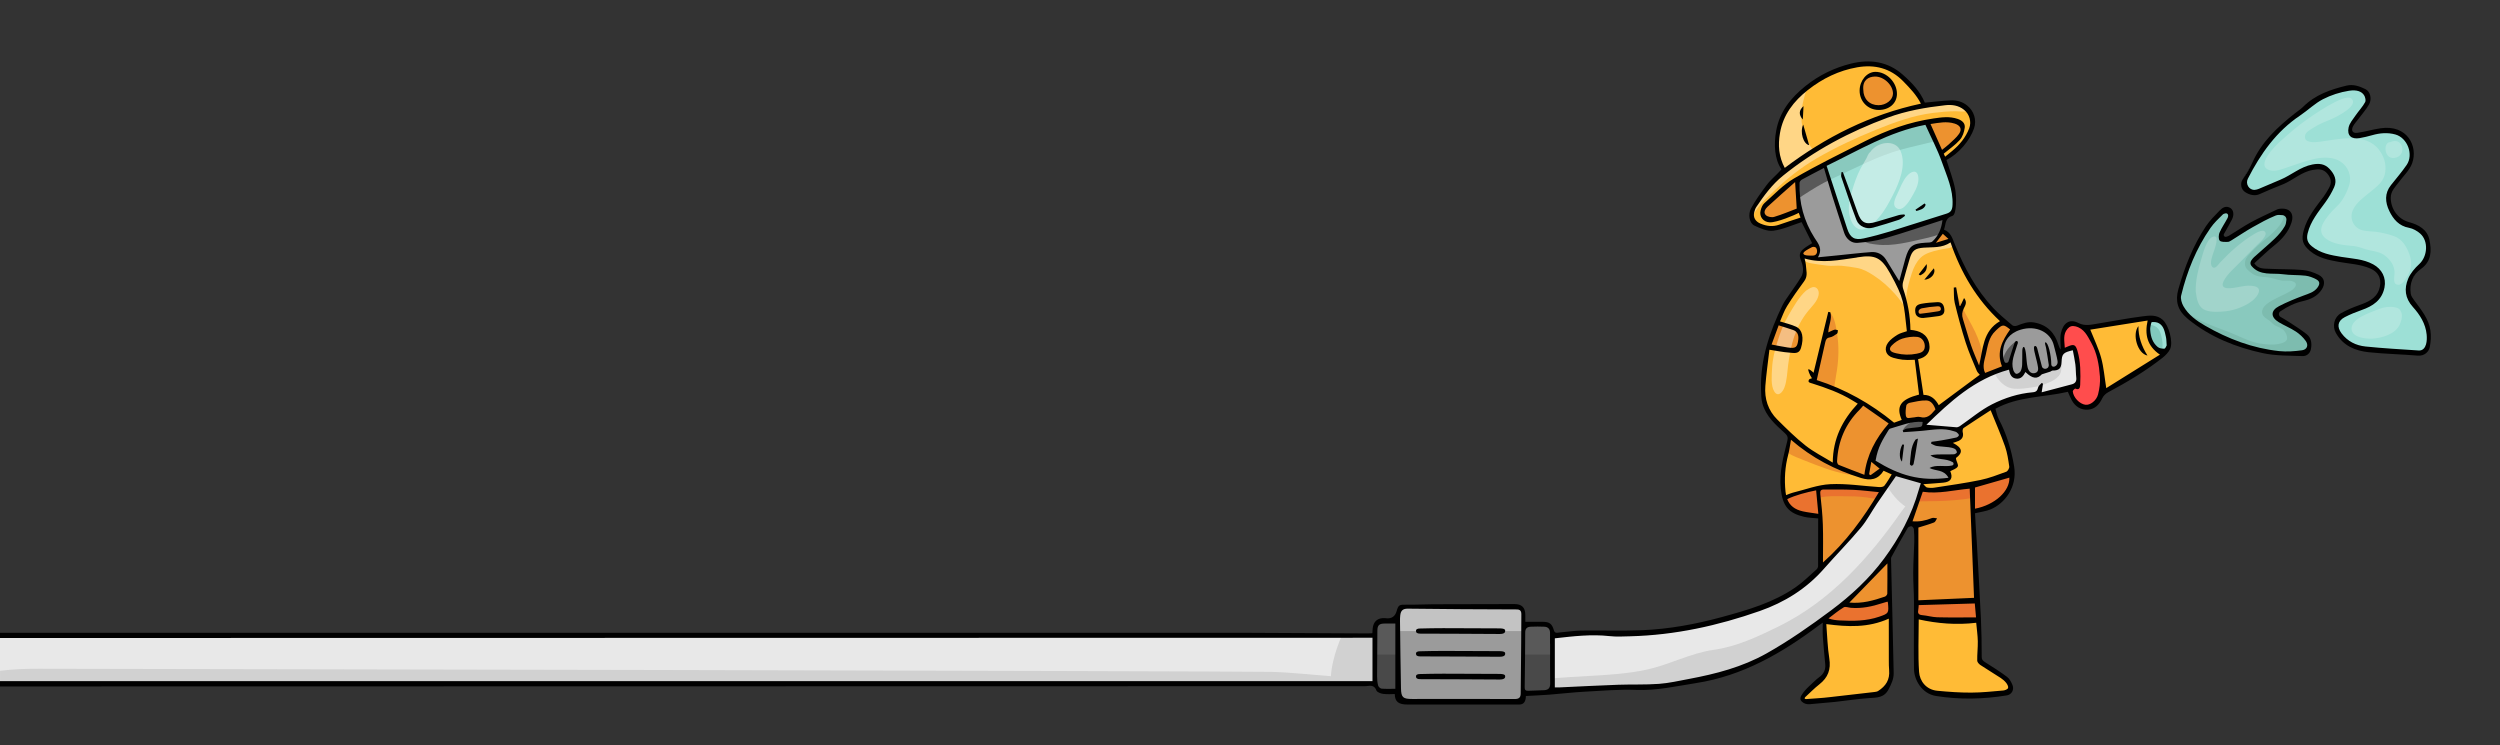 <?xml version="1.0" encoding="UTF-8"?><svg id="OBJECTS" xmlns="http://www.w3.org/2000/svg" viewBox="0 0 772.591 230.327"><rect x="0" y="0" width="772.591" height="230.327" fill="#333333" stroke="none"/><path d="M621.401,212.758c.239,2.271-8.053,2.742-13.835,2.57-5.782-.179-11.078-.523-13.529-3.997-2.45-3.474-1.905-9.54-1.905-15.321v-34.094h-8.509s.149,11.743.344,22.889c.127,8.262.284,16.203.411,18.803.105,2.144.247,3.862.149,5.311-.067.934-.224,1.756-.568,2.503-.62,1.382-1.853,2.503-4.168,3.608,0,0-17.376,1.763-20.147,1.785-2.779.022-3.048-1.248-1.733-2.771,1.315-1.524,6.499-6.469,6.499-6.469,0,0-.403-13.499-.769-17.301-.06-.59-.142-1.95-.254-3.817-.448-8.008-1.255-25.429-1.584-32.548-.082-1.95-.135-3.13-.135-3.13,0,0,9.846-1.135,15.949.232,6.103,1.367,20.073.956,25.19,0,5.117-.956,6.805-1.038,6.805-1.038,0,0,.067,1.464.164,3.892.291,6.686.896,20.708,1.367,31.637.336,7.508.598,13.551.657,14.746.179,3.571.06,4.527,3.877,6.85,3.81,2.331,5.483,3.399,5.722,5.662Z" style="fill:#ed922f;"/><path d="M609.778,153.863c-7.485,1.277-14.911,1.046-22.485,1.068-3.548.007-6.873-.65-10.346-1.188-2.517-.396-5.162-.374-7.702-.396-2.204-.015-4.303-.105-6.484.329-.321.06-.642.142-.956.232-.082-1.95-.135-3.13-.135-3.13,0,0,9.846-1.135,15.949.232,6.103,1.367,20.073.956,25.19,0,5.117-.956,6.805-1.038,6.805-1.038,0,0,.067,1.464.164,3.892Z" style="fill:#ea722f;"/><path d="M621.401,212.758c.239,2.271-8.053,2.742-13.835,2.57-5.782-.179-11.078-.523-13.529-3.997-2.45-3.474-1.905-9.54-1.905-15.321v-10.72c1.255,1.696,5.125.269,9.017.635,3.69.344,7.388-.022,9.995-.426.097,2.241.194,4.348.276,6.23.194,4.445.336,7.679.381,8.516.179,3.571.06,4.527,3.877,6.85,3.81,2.331,5.483,3.399,5.722,5.662Z" style="fill:#ffbb36;"/><path d="M611.421,191.729c-.329.075-.68.112-1.061.135-1.778.09-3.481.583-5.274.508-2.674-.105-5.252-.396-7.844-1.009-1.285-.299-2.488-.374-3.743-.852-.471-.179-.926-.403-1.367-.65v-4.572c1.255,1.696,5.125.269,9.017.635,3.69.344,7.388-.022,9.995-.426.097,2.241.194,4.348.276,6.23Z" style="fill:#ea722f;"/><path d="M579.792,215.029s-17.376,1.763-20.147,1.785c-2.779.022-3.048-1.248-1.733-2.771,1.315-1.524,6.499-6.469,6.499-6.469,0,0-.299-10.092-.62-15.284-.045-.814-.097-1.501-.149-2.017-.06-.59-.142-1.95-.254-3.817,2.704.538,7.366,1.24,11.683.732,3.548-.418,6.723-1.487,8.897-2.383.03,1.897.06,3.78.09,5.588.105,6.043.224,11.213.321,13.215.299,6.111.896,8.8-4.587,11.422Z" style="fill:#ffbb36;"/><path d="M584.058,190.392c-1.345.456-2.869.702-4.228.949-2.936.538-5.931,1.061-8.927,1.21-2.256.12-4.788.217-7.112-.261-.045-.814-.097-1.501-.149-2.017-.06-.59-.142-1.95-.254-3.817,2.704.538,7.366,1.24,11.683.732,3.548-.418,6.723-1.487,8.897-2.383.03,1.897.06,3.78.09,5.588Z" style="fill:#ea722f;"/><path d="M618.07,131.803c1.651,3.616,3.563,12.184,3.645,14.761.082,2.577-3.772,8.979-6.522,10.055-2.749,1.083-5.7,1.457-5.7,1.457l.12-8.105s-10.346,2.122-20.282,1.576c-9.935-.538-20.341-1.412-26.273-.769-5.939.642-11.459,3.227-11.459,3.227,0,0-1.8-4.221-.515-8.359.545-1.748,1.046-3.825,1.404-5.7.508-2.577.747-4.773.508-5.229-.045-.082-.149-.209-.306-.381-1.285-1.375-5.954-5.356-6.805-8.807-.956-3.87-1.053-6.238-.381-12.43.202-1.853.583-3.967,1.15-6.193.598-2.323,1.389-4.781,2.376-7.201,1.233-3.025,2.764-5.991,4.587-8.598,4.699-6.693,4.497-6.268,4.079-8.187-.291-1.322-1.053-2.734-1.143-3.899-.037-.515.06-.986.396-1.375,1.083-1.248,4.28-2.615,4.28-2.615,0,0,.71,2.727.097,4.295-.067.187-.157.351-.261.493,0,0,7.821.082,11.437-.59,3.608-.68,7.806-.717,9.099.59,1.285,1.307,5.655,8.792,5.655,8.792,0,0,2.517-11.011,3.855-11.803,1.143-.68,4.415-.598,5.827-.949.239-.06.426-.127.538-.217.792-.613,2.458-4.198,2.458-4.198,0,0,2.652.448,3.093,2.428.007.03.015.06.022.097.56,2.204,5.072,12.483,7.321,15.224,1.703,2.077,5.55,6.985,8.792,10.1,1.106,1.061,2.151,1.92,3.011,2.376,0,0-3.533,4.43-3.489,6.701.037,2.278.747,5.603.747,5.603,0,0-5.214,1.995-6.312,2.517-.045.022-.082.045-.112.06,0,0,3.414,11.639,5.065,15.254Z" style="fill:#ffbb36;"/><path d="M577.192,147.162c-.844.456-2.435-.224-3.332-.314-1.442-.149-2.816-.134-4.243-.501-1.8-.456-3.653-.911-5.393-1.554-2.144-.777-4.303-1.554-6.409-2.428-1.845-.762-3.638-1.345-5.326-2.42.508-2.577.747-4.773.508-5.229-.045-.082-.149-.209-.306-.381.381.299.755.613,1.165.867,1.277.799,2.577,1.539,3.698,2.562,1.509,1.397,3.25,2.473,5.065,3.429.956.515,1.83,1.15,2.809,1.643,1.576.792,3.242,1.374,4.871,2.047,1.36.56,2.786,1.262,4.228,1.576.829.179,1.912.291,2.667.702Z" style="fill:#ed922f;"/><path d="M596.79,94.238c-.74-.071-1.554.047-2.279.194-.945.192-1.9.284-2.293,1.3-.16.412-.063,1.183.309,1.475.553.434,1.482.301,2.12.251,1.024-.08,2.117-.083,3.118-.32.641-.152,1.491-.216,2.043-.607.237-.168.42-.283.536-.553.145-.338.303-.687.167-1.061-.159-.433-.704-.648-1.119-.746-.666-.157-1.384-.086-2.058-.031l-.543.097Z" style="fill:#ed922f;"/><path d="M604.472,88.734c.678,5.817,4.725,10.474,6.797,15.836.479,1.24.903,2.388,1.092,3.716.209,1.468.008,2.816-.183,4.276-.059.45.014,1.338-.529,1.343-.764.007-1.348-1.598-1.575-2.136-1.14-2.699-1.956-5.521-2.98-8.262-.619-1.658-.855-3.44-1.474-5.111-.497-1.341-.71-2.68-.998-4.071-.202-.978-.523-1.906-.622-2.911-.036-.363-.033-.741-.04-1.107-.004-.181-.063-.414-.038-.586.044-.3.305-.517.551-.987Z" style="fill:#ed922f;"/><path d="M556.756,78.587c-.357.208.318,1.267.533,1.555.606.812,1.479,1.053,2.444,1.231,1.647.304,3.343.527,5.005.728,1.461.177,2.94-.096,4.409.033,1.577.138,3.108.38,4.665.653,2.028.356,3.531,1.264,5.246,2.359,2.436,1.555,4.593,3.529,6.523,5.655,1.238,1.363,2.285,2.977,3.422,4.368.121-1.647-.01-3.197.272-4.854.35-2.055.896-3.907,1.542-5.879.583-1.778,1.34-3.372,2.67-4.742,1.395-1.437,3.806-2.048,5.703-2.462.838-.183,1.613-.357,2.452-.454.605-.07,1.303-.192,1.747-.656.375-.392.569-1.456-.108-1.737-.432-.179-1.452.38-1.883.494-.95.249-1.785.434-2.765.373-1.43-.089-2.892-.051-4.324.097-1.337.138-2.421.505-3.31,1.516-1.097,1.248-1.843,2.199-2.242,3.839-.313,1.289-.672,2.559-.936,3.86-.1.493-.079,2.72-.715,2.83-.573.099-1.192-1.538-1.47-1.921-.847-1.17-1.722-2.329-2.573-3.522-1.213-1.702-2.024-3.151-4.222-3.585s-4.368.078-6.549.172c-2.397.103-4.706.769-7.08,1.007-1.631.163-3.628.063-5.252-.192-1.079-.169-2.11-.493-3.175-.672.007-.075.018-.149-.031-.092Z" style="fill:#fff; opacity:.4;"/><path d="M603.047,73.968c-.605.493-1.292.904-1.905,1.128-.874.321-2.846,1.001-4.206.762.239-.06.426-.127.538-.217.792-.613,2.458-4.198,2.458-4.198,0,0,2.652.448,3.093,2.428.007.03.015.06.022.097Z" style="fill:#ed922f;"/><path d="M561.326,79.325c-.202.082-.411.142-.628.187-1.158.224-2.928.187-4.146-.493-.037-.515.06-.986.396-1.375,1.083-1.248,4.28-2.615,4.28-2.615,0,0,.71,2.727.097,4.295Z" style="fill:#ed922f;"/><path d="M565.32,96.43c1.673,1.256,2.107,4.828,2.413,6.729.597,3.714.498,7.604-.062,11.32-.215,1.429-.446,2.85-.697,4.264-.066.372-.029,1.048-.37,1.224-.412.212-1.734-.317-2.192-.407-1.004-.199-3.02-.497-3.701-1.393-.396-.52-.091-1.393.006-2.023.226-1.456.556-2.88.85-4.314.615-3.003,1.803-5.926,2.579-8.895.28-1.071.41-2.141.514-3.24.042-.443.038-.898.081-1.343.075-.79.45-1.223.58-1.922Z" style="fill:#ed922f;"/><path d="M575.469,124.405s5.319,2.329,9.141,6.723c0,0-5.46,5.946-5.786,10.678l3.192,2.972s-1.03,3.235-5.273,2.652-9.579-3.691-9.579-3.691c0,0,.064-5.367,2.115-10.502,2.051-5.135,6.191-8.832,6.191-8.832Z" style="fill:#ed922f;"/><path d="M618.682,108.369c.037,2.278.747,5.603.747,5.603,0,0-5.214,1.995-6.312,2.517-1.726-2.928-.59-7.791.956-11.661,1.031-2.555,3.414-4.46,5.087-5.535,1.106,1.061,2.151,1.92,3.011,2.376,0,0-3.533,4.43-3.489,6.701Z" style="fill:#ed922f;"/><path d="M583.429,107.93c.283,1.565,3.794,2.482,7.351,2.292s4.884-1.481,4.543-3.984-2.599-3.272-5.539-2.703-6.829,1.77-6.355,4.394Z" style="fill:#ed922f;"/><path d="M588.904,130.074s4.22-1.022,6.56-.165c0,0,3.526-2.472,3.395-3.625s-2.01-3.757-5.504-3.263c-3.493.494-7.582,2.307-4.45,7.053Z" style="fill:#ed922f;"/><path d="M554.939,108.264c-1.419.59-6.096-.695-8.285-1.36.598-2.323,1.389-4.781,2.376-7.201,2.181.508,5.999,1.516,6.738,2.473,1.053,1.352,1.053,5.311-.829,6.088Z" style="fill:#ed922f;"/><path d="M558.174,89.794c-2.218,1.914-4.039,5.213-5.516,7.739-1.448,2.476-2.488,5.199-3.325,7.928-.891,2.905-1.569,5.441-1.706,8.49-.091,2.033-.442,5.198.676,7.018,1.189,1.934,2.613.198,3.157-1.243.785-2.08.845-4.683,1.132-6.895.806-6.223,2.161-11.747,6.179-16.715,1.211-1.497,2.87-2.987,3.242-4.959.301-1.599-.785-3.123-2.592-2.13l-1.246.767Z" style="fill:#fff; opacity:.4;"/><path d="M626.626,100.612c-3.379.386-6.336,1.952-7.275,4.712s-1.033,7.431,0,7.607,1.848.176,1.848.176c0,0,.364,3.316,2.001,3.356s2.347-2.323,2.347-2.323c0,0,1.69,1.924,3.098,1.69s6.457-1.736,7.241-2.487.107-4.33-.765-7.415-2.206-5.84-8.776-5.314" style="fill:#9b9b9b;"/><path d="M623.227,105.57c-.756.064-1.707,1.152-2.204,1.659-.775.791-1.428,1.961-1.798,2.994-.318.887-.267,2.789,1.062,2.716,1.094-.06,1.325-2.033,1.567-2.851.251-.852.579-1.658.906-2.482.193-.488.495-1.208.467-2.035Z" style="fill:#595959;"/><path d="M583.284,132.257c.739-.913,8.538-2.972,10.748-2.687,1.19.154.614,2.687.614,2.687,0,0,4.568-.345,7.178,0s4.297,1.13,4.222,2.342-4.952,2.303-4.952,2.303c0,0,4.064.958,4.275,2.266s-3.968,2.148-3.968,2.148c0,0,3.355.949,2.994,2.303s-3.608,1.159-3.608,1.159c0,0,2.418,1.698,1.804,3.206s-5.799,1.316-9.541.51-11.841-3.839-14.182-6.257c0,0-.806-3.532,4.414-9.98Z" style="fill:#9b9b9b;"/><path d="M587.966,133.136c.756-1.855,3.175-3.156,5.005-3.627.357-.092.905-.359,1.26-.091.319.241.236.808.22,1.178-.017.375.008,1.054-.226,1.359-.382.498-1.699.582-2.252.692-1.225.242-2.433.531-3.65.658.049.01.031-.087-.356-.168Z" style="fill:#595959;"/><path d="M609.717,149.699v8.129s3.639.236,7.987-2.883,4.01-8.383,4.01-8.383l-11.997,3.138Z" style="fill:#ea722f;"/><path d="M551.8,153.651s6.44-2.181,10.131-2.642l.59,8.686s-10.157-.04-10.721-6.044Z" style="fill:#ea722f;"/><path d="M603.533,65.213s0,.007-.007.007c-.037.202-.067.351-.082.441-.015.067-.022.097-.022.097l-.635.284-.635.291h-.007l-.045.022-.717.321c-.007.007-.022.015-.037.015l-.456.209s.09,2.891-1.345,5.483c-.605,1.083-1.472,2.122-2.727,2.869,0,0-4.564.366-5.707,1.554-1.143,1.195-3.944,11.265-3.944,11.265,0,0-4.049-7.5-7.425-9.061-1.606-.747-9.442.605-11.878.702-2.443.105-4.773.575-6.798.105,0,0,1.711-2.226.672-3.683-1.038-1.449-3.645-5.393-4.908-9.599-.463-1.531-.732-3.451-.896-5.289-.276-3.205-.217-6.126-.217-6.126,0,0,3.66-2.024,8.083-4.393,4.923-2.652,10.795-5.722,13.558-6.873,5.244-2.181,17.996-5.849,17.996-5.849,0,0,1.195,2.443,2.667,5.64.799,1.741,1.673,3.713,2.48,5.64,1.106,2.63,2.077,5.169,2.525,6.94.336,1.307.53,2.532.635,3.645.239,2.525.015,4.452-.127,5.341Z" style="fill:#9b9b9b;"/><path d="M598.02,43.647c-3.406.867-6.843,1.591-10.227,2.51-7.679,2.077-14.701,5.946-21.918,9.218-3.063,1.389-5.954,3.257-8.785,5.065-.396.254-.784.523-1.158.807-.276-3.205-.217-6.126-.217-6.126,0,0,3.66-2.024,8.083-4.393,4.923-2.652,10.795-5.722,13.558-6.873,5.244-2.181,17.996-5.849,17.996-5.849,0,0,1.195,2.443,2.667,5.64Z" style="fill:#595959;"/><path d="M603.443,65.662c-.015.067-.022.097-.022.097l-.635.284-.635.291h-.007l-.045.022-.717.321c-.007.007-.022.015-.037.015l-.456.209s.09,2.891-1.345,5.483c-1.397.486-2.831.889-4.34,1.225-4.953,1.098-10.182,2.592-15.307,1.965-.941-.12-3.608-.344-4.071-1.33-.247-.523.134-.545.717-.687,1.076-.246,2.174-.508,3.235-.859,2.458-.807,4.945-1.404,7.425-2.099,3.496-.986,6.947-2.069,10.384-3.227,1.412-.478,2.854-.807,4.266-1.248.523-.164,1.053-.314,1.591-.463Z" style="fill:#595959;"/><path d="M603.533,65.213s0,.007-.007.007c-.224.396-.5.657-.74.822-.321.224-.583.284-.635.291h-.007l-.045.022c-.082.045-.291.149-.717.321-.007.007-.022.015-.037.015-.276.12-.65.261-1.135.426-1.569.545-19.707,6.335-24.405,7.283-4.699.956-5.423-2.988-6.828-7.283-.732-2.249-2.308-7.239-3.645-11.482-.583-1.89-1.128-3.631-1.531-4.908,4.923-2.652,10.795-5.722,13.558-6.873,5.244-2.181,17.996-5.849,17.996-5.849,0,0,.381.769.971,2.017.134.276.276.575.426.896.374.799.807,1.726,1.27,2.727.799,1.741,1.673,3.713,2.48,5.64,1.21,3.563,2.525,7.635,3.16,10.585.157.74.276,1.404.336,1.972.179,1.658-.082,2.712-.463,3.369Z" style="fill:#9de0d6;"/><path d="M598.02,43.647c-3.406.867-6.843,1.591-10.227,2.51-7.679,2.077-14.701,5.946-21.918,9.218-.179.082-.366.164-.545.261-.583-1.89-1.128-3.631-1.531-4.908,4.923-2.652,10.795-5.722,13.558-6.873,5.244-2.181,17.996-5.849,17.996-5.849,0,0,.381.769.971,2.017.134.276.276.575.426.896.374.799.807,1.726,1.27,2.727Z" style="fill:#89c9be;"/><path d="M589.318,54.388c-1.276,1.43-2.086,3.638-2.895,5.369-.586,1.256-2.013,3.849-.065,4.717,2.072.923,4.206-3.238,4.975-4.57.904-1.568,1.803-3.588,1.455-5.435-.444-2.354-2.412-1.326-3.469-.08Z" style="fill:#fff; opacity:.4;"/><path d="M577.96,47.006c-.603.408-.855,1.31-1.174,1.93-.558,1.084-1.247,2.088-1.811,3.168-1.144,2.191-1.97,4.656-2.663,7.003-.698,2.364-1.24,4.574-.805,7.052.332,1.89,1.245,4.323,3.371,4.73,2.087.4,4.523-2.267,5.765-3.694,1.812-2.082,3.108-4.522,4.354-6.963,1.969-3.857,4.164-9.211,2.369-13.51-1.604-3.842-7.226-2.953-9.407.283Z" style="fill:#fff; opacity:.4;"/><path d="M607.88,43.154c-2.181,3.496-7.283,6.066-7.283,6.066l-5.244-11.213c-.635.067-13.671,3.802-21.499,7.635-7.821,3.832-18.018,10.003-18.018,10.003-1.053,4.691,1.248,11.915,1.248,11.915-8.785,5.304-14.664,2.809-15.269.986-2.144-6.439,9.554-15.807,9.554-15.807-.09-.105-.179-.239-.276-.396-1.121-1.897-2.532-7.157-2.024-10.436,1.158-7.455,6.081-12.333,9.659-15.112.986-.762,1.868-1.367,2.54-1.823,3.138-2.107,14.477-8.464,22.426-3.989,7.956,4.467,11.123,11.527,11.123,11.527,6.133-1.158,12.221-.523,13.798,1.92,1.576,2.443,1.442,5.222-.732,8.725Z" style="fill:#ffbb36;"/><path d="M541.609,67.159c-.011-.767,1.191-2.301,1.725-3.046,1.308-1.823,3.073-3.304,4.685-4.868,4.02-3.901,8.548-7.492,13.4-10.309,5.875-3.411,12.049-6.294,18.329-8.841,5.614-2.277,11.537-4.436,17.546-5.194,2.373-.299,4.637-.521,7.04-.521,1.084,0,2.807.284,3.793-.103-.804-1.726-3.6-2.007-5.276-2.162-2.964-.274-6.233.17-9.162.71-3.568.658-7.036,1.966-10.454,3.139-3.959,1.359-7.969,2.763-11.736,4.57-2.723,1.306-5.392,2.428-7.969,3.975-2.087,1.253-4.138,2.529-6.149,3.888-3.422,2.312-7.555,4.742-10.305,7.865-2.582,2.932-4.744,6.931-5.469,10.896Z" style="fill:#fff; opacity:.4;"/><path d="M560.242,46.433c.344,1.15-2.368,2.032-3.055,2.473-1.494.956-3.175,1.539-4.654,2.51-.471.306-.941.642-1.442.926-1.121-1.897-2.532-7.157-2.024-10.436,1.158-7.455,6.081-12.333,9.659-15.112-.374.769-.687,1.569-.941,2.443-.896,3.152-1.502,6.499-.807,9.756.329,1.539.792,3.093,1.509,4.505.306.598.657,1.158,1.008,1.726.217.344.635.822.747,1.21Z" style="fill:#fff; opacity:.4;"/><path d="M577.83,23.356c-3.797,1.475-2.649,5.928-2.219,6.56s2.289,4.398,7.27,2.883,2.491-6.215,1.333-7.373-2.14-3.718-6.384-2.07Z" style="fill:#ed922f;"/><path d="M595.355,38.007l4.366,9.2s7.233-3.109,6.726-7.741-11.092-1.46-11.092-1.46Z" style="fill:#ed922f;"/><path d="M555.252,55.362s-11.221,7.822-10.361,10.865c.494,1.747,3.786,2.393,11.22-1.254,0,0-1.211-7.066-.859-9.611Z" style="fill:#ed922f;"/><path d="M641.16,119.524c-2.278,1.569-14.335,2.428-20.984,4.228-6.641,1.8-14.97,8.957-14.97,8.957l-10.301-.934s-.187-1.009,1.053-2.234c1.248-1.218,10.488-9.741,15.523-12.408,1.755-.926,3.429-1.696,4.871-2.308,2.704-1.143,4.587-1.726,4.587-1.726,0,0,1.031,3.138,2.45,3.25,1.419.112,2.316-2.719,2.316-2.719,0,0,2.316,2.383,3.324,2.159,1.008-.224,2.727-1.15,5.64-1.711,2.906-.56,2.047-5.08,2.047-5.08,0,0,.082-.052.217-.142.59-.374,2.271-1.382,3.332-1.502,1.307-.149,1.793,2.764,1.942,4.295.149,1.531,1.233,6.305-1.046,7.874Z" style="fill:#e8e8e8;"/><path d="M637.096,112.457c-.03,1.315.037,2.607-.844,3.698-.762.941-1.942,1.584-3.04,2.047-1.457.62-3.07,1.173-4.639,1.419-1.957.306-4.086.657-6.073.508-2.286-.179-3.84-1.442-5.192-3.227-.493-.65-.799-1.352-.956-2.077,2.704-1.143,4.587-1.726,4.587-1.726,0,0,1.031,3.138,2.45,3.25,1.419.112,2.316-2.719,2.316-2.719,0,0,2.316,2.383,3.324,2.159,1.008-.224,2.727-1.15,5.64-1.711,2.906-.56,2.047-5.08,2.047-5.08,0,0,.082-.052.217-.142.187,1.218.194,2.368.164,3.601Z" style="fill:#9b9b9b; opacity:.3;"/><path d="M637.549,108.486l3.556-1.138s1.279,4.967,1.279,7.411-.37,4.766-.37,4.766l-2.33.617s.344,6.146,4.853,5.608,5.619-5.426,5.047-10.835c-.572-5.409-2.928-11.003-5.216-13.258s-4.374-1.617-5.35-1.111-2.502,4.067-1.47,7.94Z" style="fill:#ff4d4d;"/><path d="M668.755,109.25c-.515.755-1.188,1.419-2.017,1.95-2.779,1.763-17.017,9.764-17.017,9.764,0,0,.194-3.586-1.068-9.457-1.255-5.879-3.728-10.07-3.728-10.07,0,0,15.008-2.891,19.296-2.936h.224c4.094.007,4.803,1.464,5.416,4.519.441,2.181.097,4.452-1.106,6.23Z" style="fill:#ffbb36;"/><path d="M668.755,109.25c-.052-.007-.105-.022-.157-.037-.217-.06-.433-.134-.635-.224-1.793-.769-2.958-2.622-3.601-4.452-.515-1.464-.463-2.771-.276-4.243.015-.149.037-.299.06-.448.06-.426.157-.881.299-1.345,4.094.007,4.803,1.464,5.416,4.519.441,2.181.097,4.452-1.106,6.23Z" style="fill:#9de0d6;"/><path d="M702.79,96.859c-.052,1.135,5.169,3.862,8.382,5.939,3.205,2.077,3.563,5.58.829,6.193-8.165,1.815-24.002-3.698-26.788-5.416-2.45-1.502-8.875-4.803-11.019-8.479-.299-.515-.515-1.046-.627-1.569,0,0-.792-1.307,1.726-9.084,2.51-7.784,7.896-15.867,10.451-18.362,2.555-2.495,4.071-1.27,3.802.359-.269,1.629-5.05,5.879-3.392,7.425,1.651,1.546,9.749-4.161,11.885-5.289,1.539-.814,5.027-3.474,7.366-3.675.911-.082,1.643.209,2.024,1.121,1.367,3.272-1.965,6.835-4.041,8.673-2.077,1.845-7.963,4.579-7.291,7.037.672,2.458,11.392,2.532,15.366,2.532s6.208,1.554,6.297,3.526c.097,1.972-4.273,4.079-6.648,4.43-2.376.359-8.27,3.496-8.322,4.639Z" style="fill:#89c9be;"/><path d="M702.79,96.859c-.052,1.135,5.169,3.862,8.382,5.939,3.205,2.077,3.563,5.58.829,6.193-8.165,1.815-24.002-3.698-26.788-5.416-2.45-1.502-8.875-4.803-11.019-8.479.329.336.672.665,1.053.979,2.077,1.718,4.348,2.854,6.813,3.907,2.898,1.248,5.916,2.226,8.815,3.489,2.42,1.053,4.886,2.278,7.523,2.689,1.942.299,3.952.523,5.894.112.852-.187,2.234-.508,2.48-1.472.209-.829-.411-2.032-.926-2.63-.717-.844-1.726-1.053-2.667-1.546-.628-.336-1.053-.837-1.569-1.3-.493-.441-1.098-.732-1.614-1.158-1.666-1.375-.896-3.13.613-4.28,2.249-1.703,4.886-2.525,7.269-3.952.829-.5,2.495-1.912,1.098-2.779-1.098-.68-2.801-.261-4.026-.478-1.502-.261-2.884-.896-4.422-1.016-1.688-.12-3.033-.112-4.49-1.106-1.038-.717-2.241-1.614-2.271-2.966-.037-1.27.53-2.166,1.389-3.063.994-1.046,1.957-2.144,3.085-3.055,1.77-1.442,3.69-2.981,5.252-4.647,1.24-1.337,2.749-3.309,2.136-5.229-.06-.202-.134-.448-.224-.695.911-.082,1.643.209,2.024,1.121,1.367,3.272-1.965,6.835-4.041,8.673-2.077,1.845-7.963,4.579-7.291,7.037.672,2.458,11.392,2.532,15.366,2.532s6.208,1.554,6.297,3.526c.097,1.972-4.273,4.079-6.648,4.43-2.376.359-8.27,3.496-8.322,4.639Z" style="fill:#7dbcaf;"/><path d="M678.57,90.175c-.134-3.314.736-6.928,1.696-10.079.533-1.749,1.547-5.876,3.299-6.784,2.889-1.497.642,4.222.366,5.047-.326.974-1.072,3.011-.368,3.979.871,1.198,1.927-.579,2.573-1.267,2.902-3.09,6.324-6.185,9.94-8.399.725-.444,3.116-2.031,3.906-1.029.89,1.129-1.546,3.179-2.185,3.82-1.76,1.765-3.561,3.516-5.277,5.325s-4.206,3.83-5.337,6.099c-.937,1.879.37,2.277,2.073,2.177,2.517-.147,4.721-1.137,7.289-.644,2.922.561,1.19,3.148-.425,4.473-2.088,1.713-5.523,3.004-8.199,3.293-1.938.21-4.491.394-6.346-.316-2.338-.895-2.676-3.414-3.006-5.695Z" style="fill:#fff; opacity:.2;"/><path d="M693.004,57.622c1.018.972,3.275,2.445,7.334.6s16.904-9.057,19.142-5.858c2.239,3.199,1.107,8.533-2.998,11.854s-4.123,9.391-3.828,10.932,6.412,4.797,10.886,5.12,11.901,1.061,12.546,5.674c.646,4.613-1.594,7.418-8.764,9.871-3.506,1.199-6.273,2.306-4.751,6.365s5.812,5.12,9.779,5.766,14.44,1.821,16.467.673,2.803-5.223,1.16-8.976-6.133-6.689-5.772-10.471,6.089-8.764,6.227-11.301-.646-6.181-4.982-7.98-7.657-4.751-7.519-8.533c.138-3.782,6.965-8.995,7.242-12.085s-.219-8.764-6.596-8.856c-6.377-.092-10.378,3.137-12.085.784s3.391-7.096,4.613-8.22,1.661-4.926-2.675-5.756-9.352,1.347-17.39,7.287c-8.037,5.94-10.469,10.231-13.33,14.162-2.862,3.931-5.626,8.069-4.705,8.948Z" style="fill:#9de0d6;"/><path d="M738.686,43.934c-2.418-.125-1.954,6.137,2.009,4.688,3.167-1.157,1.677-6.478-2.009-4.688Z" style="fill:#fff; opacity:.2;"/><path d="M740.107,94.964c-1.623-.305-3.298-.089-4.835.513-3.422,1.339-8.617,3.04-8.554,6.141.055,2.701,4.448,3.136,6.381,3.031,2.954-.16,7.071-1.346,8.463-4.249.456-.951.923-2.49.622-3.563-.376-1.34-1.093-1.689-2.076-1.874Z" style="fill:#fff; opacity:.2;"/><path d="M712.709,37.081c-2.864,2-5.428,4.282-8.03,6.607-1.351,1.207-8.022,7.658-3.132,8.953,1.785.473,4.019-.481,5.673-1.043,2.656-.901,5.291-1.88,8.039-2.493,2.513-.561,5.758-.665,7.985.784,2.461,1.602,3.614,4.531,2.732,7.367-.535,1.718-1.372,3.475-2.422,4.942-1.042,1.455-2.556,2.568-3.672,3.977-1.731,2.185-4.137,5.217-1.133,7.551,2.328,1.809,5.828,2.041,8.631,2.32,1.775.177,3.332,1.004,5.07,1.333,2.042.387,3.619.653,5.186,2.119,1.408,1.318,2.265,2.658,2.366,4.613.063,1.225-.774,3.795,1.08,3.895,1.483.081,2.717-2.279,3.253-3.335.999-1.967,1.013-3.903.283-5.995-.839-2.404-2.209-4.725-4.667-5.66-1.401-.533-2.946-.876-4.406-1.182-1.825-.383-3.729-.214-5.528-.687-2.659-.699-4.003-3.548-2.948-6.082,1.066-2.561,3.777-4.361,5.833-6.063s3.892-3.1,4.235-5.901c.306-2.5-.39-4.76-1.898-6.757-4.176-5.529-12.543-3.275-18.414-2.534-1.332.168-5,.549-4.471-1.963.234-1.113,1.673-1.776,2.525-2.344,1.879-1.252,3.774-1.911,5.812-2.789,1.277-.55,8.623-4.165,5.895-6.297-2.163-1.691-12.516,5.712-13.878,6.663Z" style="fill:#fff; opacity:.2;"/><path d="M667.963,108.989c-1.793-.769-2.958-2.622-3.601-4.452-.515-1.464-.463-2.771-.276-4.243,2.898.321,3.511,1.778,4.049,4.452.291,1.427.239,2.898-.172,4.243Z" style="fill:#81c9bd;"/><path d="M594.367,148.493s-.403,1.763-1.046,4.064c-.456,1.599-1.023,3.451-1.658,5.147-.56,1.479-1.165,2.831-1.785,3.78-2.353,3.608-6.17,11.332-11.22,16.457-5.05,5.117-13.738,13.155-19.923,17.069-6.185,3.922-18.661,12.886-33.153,15.463-14.5,2.577-37.037,2.816-39.958,2.816s-6.051-.172-6.051-.172l.067-3.489.247-13.342s6.902-.62,9.584-.62,16.636-.172,23.942-.448c7.313-.276,22.164-4.221,28.417-6.492,6.253-2.271,14.806-6.529,19.684-11.444,4.878-4.908,14.739-16.42,16.36-19.408.934-1.726,3.287-5.311,5.117-8.038,1.345-2.002,2.405-3.541,2.405-3.541l8.972,2.196Z" style="fill:#e8e8e8;"/><path d="M592.16,156.303c.128-.376.252-.752.372-1.128.028-.089.055-.176.083-.264.088-.281.174-.56.258-.836.158-.521.309-1.033.448-1.518-.002.001-.004.003-.006.004.647-2.297,1.052-4.07,1.052-4.07l-8.972-2.196s-1.061,1.539-2.405,3.541c1.432,2.714,3.637,5.204,5.829,6.666-.326.394-.648.792-.944,1.216-10.092,14.462-22.022,27.916-38.233,35.88-6.38,3.137-12.961,6.245-20.065,7.231-7.104.986-13.671,4.602-20.663,6.111-5.745,1.248-12.356,1.681-18.22,1.98-3.69.194-7.373.448-11.056.71l-.067,3.489s3.13.172,6.051.172,25.459-.239,39.958-2.816c14.492-2.577,26.968-11.542,33.153-15.463,6.185-3.914,14.873-11.952,19.923-17.069,5.05-5.125,8.867-12.849,11.22-16.457.62-.949,1.225-2.301,1.785-3.78.011-.029.021-.06.032-.089.131-.352.259-.711.384-1.073.028-.08.055-.158.082-.239Z" style="fill:#9b9b9b; opacity:.3;"/><path d="M469.053,217.137c-1.897,0-31.846-.246-34.132-.246s-2.674-1.195-2.674-2.383c0-.852-.157-12.475-.247-19.482-.03-2.727-.052-4.759-.052-5.177,0-1.487.941-2.376,2.383-2.376h33.534c2.234,0,2.928.53,2.928,1.98v25.205c0,1.487.157,2.48-1.741,2.48Z" style="fill:#9b9b9b;"/><path d="M470.794,189.453v5.573h-38.793c-.03-2.727-.052-4.759-.052-5.177,0-1.487.941-2.376,2.383-2.376h33.534c2.234,0,2.928.53,2.928,1.98Z" style="fill:#fff; opacity:.4;"/><rect y="196.116" width="424.814" height="15.501" style="fill:#e8e8e8;"/><path d="M414.827,196.116c-.642,1.367-1.188,2.771-1.658,4.176-.774,2.34-1.713,5.586-1.871,8.676-6.126-.433-12.253-1.184-18.395-1.333-10.346-.247-370.633-.986-380.994-.964-3.802.007-7.926.097-11.908.642v4.303h424.814v-15.501h-9.988Z" style="fill:#9b9b9b; opacity:.3;"/><path d="M432.24,213.529h-5.042c-1.352,0-2.42-1.539-2.42-2.555,0-.53.007-4.639.015-8.673.015-3.78.022-7.493.022-8.098,0-1.255.941-2.278,2.331-2.278h4.803l.142,10.376.149,11.228Z" style="fill:#595959;"/><path d="M432.091,202.301l.149,11.228h-5.042c-1.352,0-2.42-1.539-2.42-2.555,0-.53.007-4.639.015-8.673h7.298Z" style="fill:#494949;"/><path d="M478.481,214.097c-.941.172-7.687,0-7.687,0v-21.402h6.238c1.531,0,2.54.777,2.54,2.51,0,.896.007,3.87.022,7.097.015,3.048.045,6.335.082,8.292.09,4.019-.254,3.332-1.195,3.504Z" style="fill:#595959;"/><path d="M478.481,214.097c-.941.172-7.687,0-7.687,0v-11.796h8.8c.015,3.048.045,6.335.082,8.292.09,4.019-.254,3.332-1.195,3.504Z" style="fill:#494949;"/><path d="M668.382,98.852c-1.912-1.726-4.236-1.345-6.372-1.076-4.572.575-9.099,1.494-13.648,2.211-2.009.314-3.959.904-6.058-.172-2.884-1.487-4.744.194-5.393,3.078-.366,1.629-.067,3.406-.067,5.117-.359-.403-.538-.889-.687-1.375-1.15-3.81-3.496-6.268-7.56-6.985-1.935-.336-3.571.336-5.274.994-.411.157-1.113.157-1.412-.097-2.032-1.741-4.131-3.444-5.954-5.393-5.319-5.692-8.934-12.445-11.833-19.624-.732-1.793-1.24-3.787-3.354-4.549.105-.374.179-.613.232-.859.314-1.442.451-2.846,2.331-3.391,1.402-.407,1.315-5.999.889-8.225-.583-3.085-1.77-6.051-2.697-9.061,3.698-1.883,7.239-5.969,8.531-9.793.881-2.607-.052-5.364-2.114-7.037-1.524-1.248-3.264-1.673-5.087-1.599-2.659.105-5.304.456-8.016.702-1.442-3.496-4.026-6.208-6.85-8.68-4.661-4.094-10.189-4.818-15.964-3.384-5.147,1.277-9.891,3.571-14.074,6.932-4.512,3.623-7.963,7.911-9.039,13.775-.784,4.243-.551,8.789,1.623,11.979-1.546,1.8-3.229,3.028-4.581,4.851-1.718,2.301-3.436,4.639-4.796,7.157-1.053,1.965-.515,4.632,1.008,5.364,1.815.867,3.982,1.823,5.849,1.584,2.973-.381,5.827-1.718,8.748-2.659.956,1.905,2.092,4.191,3.25,6.507-.859.56-1.808,1.068-2.615,1.733-1.016.844-1.554,1.733-.934,3.287.672,1.688,1.195,3.66.149,5.431-1.121,1.89-2.458,3.645-3.683,5.476-.702,1.053-1.494,2.069-2.047,3.197-3.997,8.255-6.925,16.801-6.663,26.138.037,1.434.052,2.921.426,4.288,1.091,3.959,4.071,6.574,6.97,9.188.762.695.994,1.315.74,2.331-1.188,4.848-2.57,9.689-2.039,14.784.56,5.446,2.413,7.605,7.276,8.733,1.352.314,2.786.321,4.288.478,0,4.886.007,9.801-.022,14.709,0,.359-.209.814-.478,1.046-2.122,1.875-4.146,3.907-6.462,5.513-6.895,4.766-14.836,7.044-22.814,9.218-8.098,2.204-16.315,3.728-24.697,4.064-6.268.254-12.557.022-18.84.112-2.219.037-4.437.418-6.663.59-.635.052-1.382.396-1.696-.695-.598-2.062-1.389-2.592-3.496-2.607-1.748-.007-3.496,0-5.326,0,0-.545.007-1.352-.007-2.159-.022-2.278-1.098-3.324-3.369-3.324-8.374.022-16.748.022-25.13.06-2.786.007-5.58.187-8.374.135-2.039-.037-2.346.06-2.891,1.98q-.695,2.45-3.19,2.219c-.149-.015-.299-.045-.448-.052-2.226-.12-3.556,1.016-3.772,3.242-.045.441-.06.889-.09,1.427-.5.022-.949.06-1.389.06-12.393-.06-24.779-.149-37.164-.187-6.365-.022-366.255-.022-385.558,0v1.606c28.088-.03,403.973-.052,419.847-.075h4.303v13.409c-10.376,0-20.722.007-31.076,0-8.285-.007-371.843-.022-393.073-.015v1.651c28.536-.022,404.914-.052,421.251-.082.351,0,.71.015,1.061-.03,1.292-.164,2.435-.314,3.048,1.352.209.553,1.36.964,2.122,1.061,1.345.172,2.727.045,3.556.045,0,2.418,1.29,3.235,3.795,3.235h34.729c1.377,0,1.987-1.014,1.987-2.63,2.151-.12,4.676-.224,7.194-.411,3.675-.284,7.336-.725,11.019-.926,5.311-.291,10.645-.755,15.949-.545,6.327.246,12.363-1.165,18.504-2.122,14.35-2.241,26.437-9.233,37.822-17.772.359-.269.732-.523,1.262-.896,0,1.561-.082,2.988.022,4.4.194,2.824.493,5.648.747,8.471.153,1.642-.44,2.955-1.854,3.975-.534.385-1.032.82-1.503,1.28-1.079,1.053-2.324,2.062-3.284,3.291-1.131,1.433-1.35,2.252-.569,3.006.634.613,1.535.864,2.413.787,2.069-.18,6.581-.575,7.919-.723,3.466-.388,6.917-.926,10.384-1.165,2.45-.172,4.714-.037,6.111-2.786.822-1.621,1.569-3.145,1.531-4.968-.12-6.028-.261-12.049-.403-18.078-.127-5.573-.276-11.146-.403-16.726-.007-.344-.052-.755.105-1.038,1.643-3.018,3.309-6.021,5.035-8.994.179-.314.807-.553,1.188-.515.276.037.687.568.717.904.12,1.307.157,2.622.127,3.937-.09,3.19-.314,6.38-.329,9.569-.015,2.988.232,5.976.239,8.964.03,6.947-.112,13.895.007,20.842.052,3.145,2.353,7.537,6.82,8.24,7.313,1.158,14.604,1.001,21.888-.194,1.479-.246,2.293-1.748,1.748-3.137-.374-.949-.919-1.995-1.703-2.585-2.129-1.606-4.407-3.025-6.671-4.46-.672-.426-1.158-.74-1.158-1.711-.007-3.937-.06-7.889-.246-11.825-.374-7.896-.844-15.785-1.277-23.673-.067-1.218-.172-2.428-.247-3.638-.112-1.8-.209-3.593-.306-5.252,1.77-.426,3.414-.605,4.878-1.225,4.198-1.77,8.27-6.738,7.216-13.222-.829-5.125-2.301-10.003-4.729-14.604-.53-1.001-.725-2.181-1.053-3.235,7.067-3.892,14.978-3.504,22.388-5.244.418.919.74,1.763,1.173,2.555,1.083,2.009,2.854,3.13,5.087,2.958,2.122-.164,3.466-1.599,4.378-3.541.351-.74,1.083-1.449,1.815-1.838,5.864-3.13,11.564-6.529,16.793-10.653.919-.725,1.845-1.651,2.338-2.689,1.038-2.204-.426-7.373-2.249-9.017ZM463.278,194.191c1.878,0,1.873.492,1.877.739.005.303,0,.996-1.714.996-16.738-.031-7.834-.11-24.572-.11-.89,0-1.281-.282-1.281-.832s.487-.752,1.225-.752c2.517-.07,4.69-.102,7.209-.107,6.045-.012,9.002.065,17.256.066ZM463.278,201.226c1.878,0,1.873.492,1.877.739.005.303,0,.996-1.714.996-16.738-.031-7.834-.11-24.572-.11-.89,0-1.281-.282-1.281-.832s.487-.752,1.225-.752c2.517-.07,4.69-.102,7.209-.107,6.045-.012,9.002.065,17.256.066ZM463.278,208.261c1.878,0,1.873.492,1.877.739.005.303,0,.996-1.714.996-16.738-.031-7.834-.11-24.572-.11-.89,0-1.281-.282-1.281-.832s.487-.752,1.225-.752c2.517-.07,4.69-.102,7.209-.107,6.045-.012,9.002.065,17.256.066ZM431.209,212.863c-1.345,0-2.809.067-4.258-.045-.388-.03-.956-.568-1.061-.964-.239-.919-.321-1.897-.321-2.854.007-4.714.045-9.427.09-14.141.015-1.621.575-2.151,2.204-2.159,1.053-.015,2.107-.007,3.347-.007v20.17ZM470.151,190.467c-.007,5.528-.075,11.049-.127,16.569-.022,2.42-.06,4.833-.075,7.254-.007,1.248-.5,1.741-1.853,1.733-10.548-.052-21.096-.03-31.644-.015-2.876,0-3.436-.441-3.496-3.279-.134-6.925-.217-13.857-.306-20.79-.007-.613.007-1.218.082-1.823.164-1.404.792-2.054,2.39-2.017,5.528.105,27.946.247,33.624.239,1.584-.007,1.404,1.203,1.404,2.129ZM477.248,213.288c-1.673.097-3.347.105-5.013.187-.814.037-1.061-.344-1.053-1.106.075-5.625.164-11.258.164-16.883,0-1.292.598-1.763,1.703-1.808,1.412-.052,2.839-.082,4.258,0,1.113.067,1.726.74,1.711,1.912-.015,1.113-.007,2.226-.007,3.347h.03c0,4.094-.045,8.187.022,12.289.03,1.374-.575,1.98-1.815,2.062ZM624.404,101.9c4.876-1.505,9.353.799,10.309,4.856.381,1.621.896,3.205,1.15,4.841.106.64-.158,1.449-1.067,1.717-.438.129-.87-.233-.873-.69-.015-2.959-1.015-6.97-1.835-6.819-.311.057.13,1.19.212,1.676.304,1.752.594,3.505.84,5.257.039.276-.071.683-.272.876-.036.034-.072.067-.11.099-.581.488-1.535.272-1.739-.46-.001-.004-.002-.008-.003-.013-.493-1.785-.919-3.593-1.397-5.386-.052-.209-.212-.998-.747-.926s-.224,1.382-.134,1.838c.269,1.33.695,2.63.941,3.967.179.964.508,2.226-.814,2.562-1.248.314-2.017-.672-2.263-1.763-.306-1.315-.329-2.697-.493-4.049-.097-.792-.316-2.258-.693-2.263s-.45.791-.457,1.24c-.037,1.419.03,2.846-.045,4.258-.037.687-.172,1.434-.493,2.024-.232.403-.889.837-1.307.792-.351-.03-.784-.695-.926-1.15-.837-2.659.411-5.042,1.106-7.493.142-.486.561-1.202.092-1.45s-.757.329-.877.681c-.635,1.853-1.188,3.735-1.815,5.588-.157.471-.696.465-1.024.362-.562-.176-2.564-7.918,4.737-10.171ZM621.2,101.818c-2.413,3.414-4.295,6.962-2.517,11.392-1.599.628-3.377,1.322-5.214,2.039-.949-1.935-.202-3.862.217-5.707.583-2.585.889-5.334,3.018-7.298.112-.105.209-.217.321-.321,1.86-1.726,2.151-1.733,4.176-.105ZM618.07,99.248c-5.379,3.1-5.199,8.613-6.462,13.708-.859-2.137-1.778-4.168-2.495-6.268-.911-2.667-1.629-5.401-2.495-8.09-.388-1.188-.276-2.219.291-3.339.463-.896,1.098-1.95.052-3.16-.426.919-.784,1.688-1.15,2.458-.09-.03-.187-.052-.276-.075-.336-1.897-.68-3.795-1.016-5.692-.239.022-.486.052-.732.082.09,1.591-.06,3.25.306,4.773,1.001,4.124,2.099,8.225,3.391,12.259.949,2.966,2.241,5.827,3.429,8.71.209.493.672.881.919,1.195-4.079,3.018-8.359,6.2-12.692,9.412-.926-1.733-2.353-3.205-4.714-3.19-.545-3.638-1.083-7.216-1.666-11.034,2.405-.501,3.974-2.069,3.444-4.781-.59-2.996-2.943-4.019-5.812-4.28-.052-4.385-.852-8.613-2.256-12.737-.209-.613-.194-1.382-.03-2.017.62-2.39,1.352-4.759,2.032-7.134.769-2.674,1.681-3.302,4.378-3.511,2.742-.217,5.618.179,8.27-1.629,3.205,9.353,8.031,17.592,15.284,24.338ZM588.166,133.559c1.972-.134,3.944-.239,5.909-.426,3.272-.314,6.536-.964,9.786.142.284.097.613.149.837.336.291.239.68.59.672.881-.007.254-.478.642-.799.717-1.524.344-3.063.62-4.602.889-1.023.179-2.054.299-3.085.441l-.112.56c.568.246,1.113.62,1.703.717,1.248.202,2.525.217,3.78.388.642.082,1.315.232,1.875.53.321.164.598.68.62,1.053.007.194-.56.583-.889.605-1.158.075-2.323.03-3.481.03-1.262,0-2.517,0-3.81.299,1.954,1.579,4.691.782,6.883,2.111.427.259.321.902-.165,1.017-2.404.57-4.882-.424-6.994.786,1.875,1.008,4.4.329,5.864,3.018-8.83,1.143-15.094-.699-22.542-5.279.727-4.346,2.268-6.569,3.979-9.408.127-.209.321-.448.53-.508,3.302-.911,6.492-2.368,10.04-2.069-.097,1.397-.179,1.502-1.464,1.658-1.158.142-2.323.209-3.466.403-.418.067-.799.381-1.195.59.045.172.09.344.127.515ZM578.298,142.717c.926.755,1.658,1.352,2.577,2.107-.994.725-1.897,1.367-2.794,2.017-.157-.09-.306-.179-.463-.269.217-1.218.433-2.443.68-3.855ZM576.162,146.736c-2.674-1.023-5.341-2.017-7.971-3.093-.269-.112-.493-.732-.471-1.106.306-6.215,2.577-11.579,7.022-15.979.321-.314.598-.672,1.053-1.203,2.637,1.845,5.199,3.638,7.881,5.513-4.034,4.639-6.738,9.674-7.515,15.867ZM593.358,128.867c-.725-.202-1.591.157-2.398.179-.725.03-1.793.575-1.987-.62-.157-1.016-.022-2.114.157-3.138.052-.329.635-.732,1.023-.807,1.718-.329,3.466-.792,5.184-.725,1.427.052,2.293,1.315,2.794,2.764-.179.202-.284.314-.374.426-1.143,1.389-2.338,2.495-4.4,1.92ZM592.312,109.31c-.01.002-.02.004-.03.006-2.055.415-4.185.362-6.224-.125-.252-.06-.504-.127-.753-.202-1.345-.403-1.636-1.262-.665-2.241.889-.889,2.024-1.711,3.205-2.084,1.472-.471,3.138-.717,4.661-.553,1.554.164,2.413,1.651,2.323,3.07-.105,1.584-1.315,1.883-2.517,2.129ZM602.143,73.834c-1.382.426-2.435.754-3.877,1.195.829-1.076,1.412-1.83,2.136-2.779.515.478.979.896,1.741,1.584ZM603.406,63.286c-.067,1.494-.433,2.301-1.89,2.749-5.789,1.785-11.549,3.683-17.338,5.461-2.704.829-5.438,1.569-8.195,2.174-2.884.635-4.198-.187-5.125-2.973-2.099-6.365-4.168-12.737-6.365-19.445,9.846-4.759,19.326-10.541,30.531-12.677,1.748,3.899,3.735,7.627,5.117,11.564,1.487,4.251,3.481,8.419,3.264,13.148ZM596.6,38.328c2.54-.381,4.96-.919,7.463-.134,1.718.538,2.376,1.696,1.36,3.167-.814,1.18-1.987,2.122-3.04,3.123-.62.59-1.322,1.098-2.226,1.83-1.203-2.697-2.338-5.259-3.556-7.986ZM550.076,41.137c.971-5.67,4.228-9.853,8.621-13.319,4.527-3.571,9.614-6.036,15.277-7.022,5.364-.926,10.212.254,14.186,4.318,2.054,2.107,4.079,4.198,5.468,6.917-15.613,3.347-29.403,10.287-42.072,19.856-1.883-3.511-2.114-7.067-1.479-10.75ZM549.829,69.442c-1.98.702-3.855.463-5.752-.329-1.591-.657-2.368-1.92-1.95-3.563.134-.538.314-1.091.613-1.546,2.376-3.533,4.863-6.947,8.24-9.681,9.749-7.896,20.678-13.641,32.384-17.966,5.715-2.107,11.706-3.152,17.734-3.832,2.054-.232,4.116-.015,5.887,1.434,1.651,1.337,2.331,3.668,1.569,5.692-1.098,2.891-2.996,5.132-5.334,7.067-.65.545-1.322,1.076-2.107,1.711-.194-.426-.351-.769-.426-.934,1.711-1.427,3.541-2.652,4.96-4.243.859-.964,1.345-2.45,1.524-3.773.187-1.36-.777-2.241-2.159-2.719-2.51-.874-5.013-.508-7.515-.142-7.418,1.083-14.388,3.593-21.044,6.97-7.403,3.75-14.873,7.403-22.037,11.564-3.406,1.98-6.2,5.013-9.188,7.664-.59.523-.934,1.449-1.143,2.256-.486,1.883.859,3.563,2.809,3.645,2.189.097,7.917-2.303,8.978-2.946.261.68.278.742.554,1.474-2.241.747-4.43,1.427-6.596,2.196ZM555.252,64.466c-2.196.829-4.542,1.838-6.977,2.562-.755.232-2.024-.007-2.562-.538-.881-.867-.164-1.965.575-2.644,2.719-2.517,5.521-4.953,8.471-7.582.179,2.928.321,5.379.493,8.202ZM556.126,56.54c.007-.351.344-.837.665-1.008,2.219-1.218,4.467-2.368,6.88-3.631.844,2.869,1.629,5.677,2.503,8.456,1.203,3.862,2.473,7.702,3.728,11.549.605,1.875,2.189,3.309,4.131,3.145,2.801-.232,5.64-.583,8.329-1.36,5.954-1.718,11.825-3.728,17.936-5.685-.329,2.719-1.262,4.908-3.093,6.596-.463.426-1.434.359-2.181.403-4.049.254-5.072,1.038-6.185,4.9-.65,2.271-1.248,4.557-1.897,6.94-.179-.276-.381-.568-.568-.874-1.165-1.89-2.316-3.795-3.489-5.677-1.068-1.711-2.689-2.532-4.632-2.39-3.586.261-7.149.695-10.727,1.053-1.741.179-3.474.344-5.722.56,1.576-2.704.075-4.251-1.038-5.999-3.287-5.169-4.826-10.854-4.639-16.98ZM559.916,76.407c.374-.202,1.056-.147,1.335.183.612,1.018.306,2.434-1.076,2.405-.883-.018-2.581.083-2.849-.551s1.723-1.567,2.59-2.037ZM549.672,100.54c1.531.493,3.011.934,4.467,1.442,1.382.486,1.748,1.606,1.599,2.921-.284,2.48-.769,2.854-3.287,2.48-1.636-.247-3.257-.59-4.968-.911.747-2.024,1.442-3.907,2.189-5.931ZM549.254,129.667c-2.854-2.839-4.012-6.432-3.698-10.399.291-3.72.822-7.418,1.255-11.19,2.226.336,4.191.762,6.178.896,1.307.09,2.973.575,3.563-1.382.979-3.19.478-5.722-1.524-6.634-1.502-.695-3.145-1.053-4.938-1.629.702-1.576,1.262-3.257,2.174-4.721,1.651-2.659,3.459-5.222,5.319-7.739,1.233-1.666.553-3.399.486-5.117-.022-.493-.202-.971-.388-1.868,5.565,1.614,10.757.426,15.956-.269.149-.022.299-.067.448-.097,5.386-.889,7.306.097,9.965,4.848,4.542,8.128,4.236,9.196,5.237,17.988-.949.344-2.017.553-2.876,1.083-1.091.68-2.226,1.472-2.958,2.488-1.382,1.92-.628,4.056,1.658,4.654,2.069.538,3.241.809,6.614.599.396,3.16.886,7.192,1.327,10.756-5.737,1.494-7.186,3.638-5.349,7.836-.889.321-1.77.642-2.361.859-7.313-5.999-15.217-10.391-23.905-13.17.889-3.952,1.748-7.821,2.63-11.691.172-.747.396-1.337,1.389-1.494.807-.127,1.569-.687,2.264-1.173.224-.157.179-.687.261-1.046-.351-.067-.732-.261-1.038-.172-.62.172-1.195.5-1.942.837.082-2.196,1.255-4.168.628-6.223-.209-.045-.418-.082-.628-.12-1.509,6.215-3.01,12.438-4.549,18.825-.523-.545-1.396-1.193-1.598-1.078s.382,1.771,1.105,2.767c-.639.264-.895.153-1.046.755s.687.71,1.098.844c4.288,1.36,8.516,2.854,12.386,5.214.56.336,1.113.68,1.711,1.038-4.736,5.087-7.672,10.824-7.724,18.22-2.928-1.8-5.879-3.264-8.411-5.267-3.093-2.435-5.916-5.244-8.718-8.031ZM552.623,140.506c.388-1.449.553-2.958.852-4.602,6.469,5.595,13.678,9.353,21.649,11.81,2.958.911,5.259.5,6.97-2.234.829.381,1.591.725,2.517,1.135-.777,1.24-1.434,2.435-2.271,3.489-.276.344-1.031.463-1.554.426-5.057-.321-10.13-1.15-15.15-.904-3.907.194-7.754,1.696-11.624,2.637-.184.04-1.429.469-2.056.75-.071-.34-.132-.69-.17-1.063-.396-3.87-.172-7.672.837-11.444ZM563.328,162.117c-.105-3.123-.433-6.245-.777-9.353-.112-.986.06-1.487,1.076-1.487,3.025.015,6.051-.045,9.076.097,2.652.12,5.296.471,7.948.717-4.811,8.053-10.174,15.419-17.286,21.731,0-4.041.097-7.881-.037-11.706ZM557.127,158.024c-2.494-.551-4.043-1.789-4.815-3.773,2.584-1.253,5.796-2.071,8.938-2.718.239,2.607.456,4.9.68,7.261-1.726-.269-3.279-.433-4.803-.769ZM580.38,213.557c-.321.202-.778.253-1.15.299-6.245.761-9.194,1.024-13.698,1.576-2.443.306-4.9.411-7.351.605-.419.039-.694-.23-.269-.628,1.442-1.315,2.809-2.734,4.348-3.937,2.652-2.077,3.608-4.587,3.063-7.978-.56-3.474-.635-7.022-.926-10.623,6.604.867,12.901,1.188,19.311-1.688,0,4.527-.007,8.763.007,12.998,0,.956.007,1.927.09,2.884.261,3.01-.996,4.938-3.423,6.492ZM571.978,187.837c3.347.284,6.544-.403,9.689-1.427.523-.172,1.053-.314,1.643-.486.097.239.127.284.134.329.269,3.242.291,3.302-2.712,4.333-3.952,1.36-8.06,1.374-12.176,1.15-1.128-.06-2.256-.179-3.481-.627,1.554-1.165,3.055-2.428,4.714-3.429.508-.306,1.449.09,2.189.157ZM571.523,186.216c3.899-4.012,7.709-7.941,11.751-12.102,0,3.272.022,6.305-.03,9.338-.007.314-.403.807-.725.919-3.496,1.203-7.044,2.219-10.996,1.845ZM582.242,172.643c-4.549,6.155-10.204,11.392-16.382,15.994-6.424,4.781-12.953,9.368-19.953,13.304-7.493,4.206-15.613,6.312-23.942,7.874-3.085.575-6.17,1.3-9.286,1.524-4.191.306-8.404.127-12.602.276-6.028.217-12.057.538-18.078.814-.403.022-.807,0-1.502,0v-15.165c5.707-.642,11.265-1.315,16.92-.68,2.099.239,4.258.105,6.387.052,13.79-.351,27.095-3.272,40.055-7.821,7.612-2.674,14.32-6.828,19.721-12.953,3.78-4.303,7.799-8.389,11.482-12.767,1.912-2.271,3.302-4.968,4.975-7.44,1.927-2.839,3.899-5.64,5.879-8.509,2.398.687,4.96,1.419,7.687,2.204-.202.642-.441,1.337-.635,2.039-2.166,7.792-5.999,14.836-10.727,21.253ZM591.042,161.101c1.076-3.093,2.122-6.118,3.167-9.129,4.9.74,9.592-.538,14.5-.964.441,11.123.881,22.261,1.337,33.743-5.752.254-11.34.5-17.196.762v-22.478c1.726-.545,3.324-.979,4.863-1.584.403-.157.605-.837.904-1.27-.545-.037-1.158-.261-1.606-.075-1.957.792-3.944,1.173-5.969.994ZM611.212,198.176c.037,2.002-.217,4.004-.179,6.006.007.456.553,1.046,1.001,1.345,2.054,1.367,4.183,2.63,6.245,3.982.627.418,1.233.926,1.696,1.509.351.441.74,1.165.598,1.591-.127.388-.934.732-1.472.777-3.309.284-6.634.65-9.95.657-3.481.015-6.97-.239-10.436-.568-3.519-.336-5.468-3.055-5.655-5.857-.359-5.334-.105-10.712-.105-16.195,5.737,1.262,11.639,1.778,17.764,1.038.179,2.009.456,3.862.493,5.715ZM610.667,190.796c-4.138,0-8.06.067-11.99-.037-1.554-.037-3.085-.53-4.647-.657-1.203-.105-1.427-.657-1.21-1.696.105-.53.097-1.091.127-1.404,5.782-.172,11.474-.336,17.331-.508.12,1.315.247,2.749.388,4.303ZM610.345,157.209v-6.551c3.556-1.023,7.059-2.032,10.623-3.048.179,4.124-4.415,8.397-10.623,9.599ZM619.631,137.959c.695,1.98,1.001,4.124,1.3,6.215.067.5-.463,1.434-.919,1.606-2.637.964-5.289,2.002-8.023,2.562-4.699.971-9.457,1.621-14.201,2.361-.74.12-1.531.09-2.264-.045-.351-.067-.627-.53-1.158-1.023,2.473-.187,4.333-.299,6.185-.478,2.361-.232,3.063-1.427,2.151-3.541.799-.456,1.89-.732,2.293-1.419.366-.613-.472-1.514-.539-2.657,2.204-1.617,2.123-3.095-.948-4.671.642-.217,1.233-.359,1.778-.62,1.158-.553,1.591-1.442,1.255-2.742-.097-.374.015-1.061.276-1.233,2.757-1.868,5.558-3.66,8.367-5.491,1.561,3.877,3.145,7.478,4.445,11.175ZM630.948,121.24c.194-1.233.299-1.942.411-2.644-.127-.09-.247-.179-.366-.269-.396.456-1.001.859-1.128,1.374-.239.964-.553,1.427-1.658,1.524-4.437.381-8.695,1.741-12.587,3.72-3.563,1.808-6.678,4.497-10.01,6.783-.284.194-.695.336-1.031.314-3.108-.239-6.208-.515-9.256-.777,7.276-7.082,14.903-14.186,25.526-17.025.247,1.345.687,2.57,2.204,2.764,1.516.202,2.271-.852,2.876-2.039,2.196,2.144,3.668,2.234,5.072.71.867-.269,1.733-.538,2.6-.822.254-.09.493-.344.74-.344,1.965.007,2.667-.65,2.749-2.637.112-2.503.493-2.936,3.481-3.631.276,1.472.605,2.921.792,4.393.172,1.36.127,2.742.284,4.101.127,1.113-.351,1.755-1.345,2.024-2.996.822-5.999,1.591-9.353,2.48ZM648.384,121.86c-.5,1.995-2.51,3.429-3.922,3.227-1.8-.254-3.728-2.241-3.899-4.153-.022-.269.665-.904.784-.852,1.292.598,1.479-.381,1.509-1.15.134-3.541.164-7.082-.852-10.533-.553-1.868-1.091-2.122-2.846-1.374-.269.12-.545.232-1.061.448-.097-2.159-.642-4.131.852-5.864.672-.784,1.389-1.001,2.413-.762,2.727.657,3.728,2.951,4.9,5.05,1.815,3.25,2.428,6.858,2.697,10.488.127,1.808-.127,3.705-.575,5.476ZM650.909,119.94c-.545-3.384-.777-6.462-1.584-9.383-.799-2.921-2.174-5.692-3.354-8.68,5.67-.904,11.586-1.845,17.727-2.824-.956,4.34-.179,7.829,3.795,10.548-5.603,3.496-11.049,6.895-16.584,10.339ZM668.882,107.741c-.68.052-1.546-.09-2.054-.5-1.561-1.285-2.166-3.093-2.316-5.065-.03-.351-.045-.717.022-1.061.112-.56.269-1.561.471-1.576.747-.06,1.636.015,2.249.396,1.509.926,1.733,2.644,2.099,4.198.172.732.142,1.509.232,2.607-.127.194-.388.979-.702,1.001Z"/><path d="M751.1,102.193c-.508-3.645-2.839-6.409-4.93-9.263-.493-.665-1.068-1.427-1.173-2.204-.418-3.108.605-5.812,3.152-7.605,3.347-2.368,3.309-5.7,2.637-8.994-.657-3.197-3.309-4.669-6.305-5.483-3.384-.926-5.633-3.989-5.655-7.5-.015-2.099,1.419-3.384,2.517-4.871,1.404-1.912,3.302-3.645,4.086-5.789,1.92-5.214-1.442-12.087-9.779-10.839-2.39.351-4.736,1.061-7.134,1.404-1.494.209-2.032-.725-1.307-2.084.403-.755,1.016-1.382,1.531-2.077,1.143-1.531,2.443-2.981,3.391-4.632.956-1.688.366-3.982-1.113-4.706-1.823-.889-3.772-1.599-5.864-1.091-4.923,1.203-9.644,2.809-13.357,6.507-.784.777-1.741,1.389-2.615,2.084-5.371,4.243-10.309,8.815-13.155,15.277-.791,1.787-1.884,3.441-2.987,5.167-.815,1.275-.494,2.981.752,3.839,1.389.957,3.1,1.302,4.49.668,2.383-1.098,4.833-2.062,7.269-3.055,3.16-1.3,5.692-3.832,9.248-4.437,1.77-.306,3.167-.306,4.385,1.091,1.24,1.427,1.501,2.943.508,4.594-.523.867-1.001,1.763-1.599,2.562-2.42,3.242-5.035,6.335-6.141,10.376-.807,2.943-.381,4.497,1.927,6.432,2.562,2.151,5.67,2.779,8.807,3.354,3.309.605,6.693.702,9.868,2.084,3.07,1.337,3.496,4.012,2.712,6.38-.979,2.951-3.601,4.004-6.29,4.96-1.897.68-3.772,1.472-5.528,2.458-2.099,1.165-2.757,3.989-1.591,6.073,2.226,3.974,5.976,5.543,10.189,5.984,5.013.53,10.077.62,15.105,1.046,2.151.179,3.466-1.233,3.735-2.63.329-1.651.441-3.421.209-5.08ZM749.733,106.406c-.291,1.023-.979,1.995-2.256,1.905-5.491-.366-10.996-.665-16.464-1.233-2.928-.306-5.535-1.584-7.388-4.056-1.516-2.032-1.21-3.877,1.023-5.027,1.651-.852,3.399-1.554,5.154-2.174,3.474-1.21,6.29-3.018,7.089-6.947.605-3.033-.792-5.707-3.489-7.179-3.093-1.688-6.514-1.763-9.838-2.308-3.264-.545-6.477-1.091-9.144-3.294-1.345-1.098-1.688-2.323-1.27-4.012.919-3.728,3.279-6.559,5.461-9.547,1.061-1.464,2.002-3.048,2.734-4.699.971-2.174.067-4.064-1.457-5.662-1.449-1.524-3.123-1.748-5.259-1.337-3.735.71-6.484,3.264-9.823,4.661-2.234.934-4.467,1.905-6.701,2.846-.443.185-.867.289-1.273.324-1.788.15-2.98-1.842-2.164-3.44,3.938-7.709,8.808-14.615,16.174-19.548,2.39-1.606,4.497-3.705,7.03-5.013,2.48-1.285,5.278-2.176,8.045-2.615,5.104-.808,5.341,2.876,5.035,3.451-.792,1.494-2.017,2.749-2.988,4.161-.807,1.188-1.868,2.383-2.159,3.72-.545,2.51.867,3.735,3.414,3.294,1.3-.224,2.585-.53,3.84-.889,2.39-.687,4.796-.896,7.201-.232,3.735,1.046,5.692,6.208,3.489,9.413-1.487,2.166-3.212,4.168-4.848,6.23-2.032,2.555-1.808,5.319-.515,8.008,1.24,2.562,2.981,4.639,6.111,5.199,1.218.217,2.488.949,3.436,1.778,2.622,2.301,2.278,7.059-.284,9.413-1.382,1.27-2.727,2.831-3.436,4.534-1.277,3.055-1.009,5.999,1.449,8.718,2.166,2.398,3.952,5.177,4.265,8.561.09.994.075,2.054-.194,2.996Z"/><path d="M716.512,84.922c-1.502-.747-3.212-1.337-4.871-1.479-3.481-.299-6.985-.202-10.481-.374-1.561-.082-3.294.105-4.512-1.696,2.084-1.875,4.004-3.765,6.088-5.438,2.428-1.95,4.452-4.161,5.416-7.157.919-2.854-.583-4.602-3.548-4.265-.299.037-.613.082-.881.209-2.719,1.307-5.483,2.54-8.135,3.982-2.308,1.255-4.467,2.779-6.731,4.124-.256.152-.542.253-.878.35-.518.15-.957-.413-.692-.883.912-1.619,1.713-3.01,2.451-4.434.755-1.464.53-2.951-.471-3.578-1.3-.807-2.413-.149-3.272.732-1.509,1.561-3.093,3.115-4.288,4.908-3.974,5.976-6.566,12.572-8.516,19.467-1.038,3.668-.172,6.522,2.659,8.919.194.164.374.336.575.5,6.723,5.386,14.537,8.516,22.829,10.316,3.982.859,8.187.769,12.296.919,1.233.052,2.346-.769,2.607-2.151.329-1.718.142-3.459-1.292-4.602-1.8-1.434-3.78-2.659-5.715-3.922-.751-.494-1.531-.942-2.382-1.427-.648-.369-.685-1.297-.069-1.717,2.285-1.557,4.489-2.595,6.941-3.161,2.376-.545,4.527-1.464,5.902-3.645,1.128-1.785.859-3.556-1.031-4.497ZM716.169,88.903c-1.083,1.434-2.697,1.83-4.265,2.428-2.585.979-5.169,2.009-7.612,3.287-2.63,1.367-2.615,3.406-.082,4.945,1.726,1.046,3.631,1.8,5.304,2.906,1.158.762,2.234,1.77,3.04,2.891.934,1.292.433,2.667-1.121,2.884-2.331.321-4.744.508-7.074.261-8.21-.874-15.785-3.758-22.904-7.859-2.659-1.524-5.154-3.317-6.701-6.036-.53-.941-.941-2.301-.695-3.294,1.808-7.47,4.647-14.53,9.061-20.864,1.061-1.531,2.443-2.846,3.787-4.153.209-.205.526-.3.868-.37.451-.093.856.286.811.744-.024.248-.07.486-.177.694-.792,1.524-1.808,2.943-2.488,4.505-.314.725-.374,1.987.052,2.488.418.486,1.606.388,2.458.396.411.007.859-.284,1.24-.523,2.159-1.33,4.251-2.757,6.454-4.004,2.323-1.315,4.676-2.615,7.142-3.623.626-.259,1.381-.198,2.146-.109.727.084,1.252.738,1.177,1.466-.071.69-.168,1.364-.485,1.915-.814,1.412-1.927,2.704-3.108,3.847-2.077,2.002-4.325,3.825-6.447,5.782-.325.296-.59.655-.832,1.009-.342.501-.328,1.18.059,1.648,2.638,3.191,6.437,2.123,9.737,2.587,2.301.321,4.654.187,6.962.448,1.121.127,2.264.56,3.272,1.091,1.233.642,1.262,1.494.418,2.615Z"/><path d="M569.525,53.213c1.501,4.103,3.06,8.185,4.486,12.314,1.144,3.31,2.441,4.05,5.82,3.031,2.319-.7,4.632-1.417,6.96-2.085.551-.158,1.151-.149,1.728-.217.07.143.14.285.211.428-.618.418-1.182.998-1.864,1.224-2.633.875-5.292,1.679-7.964,2.427-2.125.595-4.404-.314-5.195-2.365-1.687-4.377-3.162-8.836-4.675-13.278-.152-.446.037-1.007.067-1.515.142.012.284.025.426.037Z"/><path d="M595.104,63.273c-.45,1.362-1.703,1.589-2.873,1.933-.096-.131-.192-.261-.288-.392.943-.648,1.886-1.295,2.829-1.943.111.134.221.269.332.403Z"/><path d="M600.858,95.416c-.164-1.307-.777-2.107-2.129-2.039-1.606.082-3.227.194-4.811.471-1.516.261-2.3.852-1.993,2.831.224,1.404,1.798,1.642,2.397,1.591s3.339-.374,4.781-.583c1.337-.202,1.935-.874,1.755-2.271ZM598.669,96.245c-1.711.299-3.451.486-5.177.71-.263,0-.589-.018-.589-.663s.687-.943,1.053-1.018c1.516-.314,3.07-.5,4.617-.605.351-.022,1.076-.132,1.223.668s-.759.841-1.125.909Z"/><path d="M594.684,86.442c1.079-1.294,1.983-2.378,2.938-3.522.736,1.495-.844,3.455-2.938,3.522Z"/><path d="M592.954,84.784c.75-.968,1.5-1.937,2.457-3.173.28,1.696-.518,2.838-2.022,3.496-.145-.108-.29-.216-.435-.324Z"/><path d="M579.568,22.207c-2.607.007-4.841,2.644-4.878,5.745-.037,3.362,2.532,5.999,5.864,6.028,3.235.03,5.61-2.002,5.67-4.856.082-3.593-3.137-6.94-6.656-6.917ZM580.517,32.509c-2.794-.007-4.676-1.935-4.691-4.803-.261-2.973,1.621-4.004,3.578-4.049,2.816-.067,5.677,2.734,5.595,5.349-.06,1.875-2.144,3.504-4.482,3.504Z"/><path d="M559.09,44.853c-1.774-.31-2.936-4.01-1.831-6.348.656,2.275,1.221,4.233,1.831,6.348Z"/><path d="M557.354,32.799c-.068,1.286-.135,2.573-.218,4.142-1.293-1.453-1.271-2.828.218-4.142Z"/><path d="M592.714,135.535c-.299,1.81-.55,3.357-.81,4.902-.166.987-.318,1.979-.543,2.953-.052.225-.37.521-.583.536-.182.013-.575-.351-.557-.513.289-2.572.178-5.244,1.718-7.527.068-.101.257-.122.776-.351Z"/><path d="M588.424,137.425c-.203,1.656-.407,3.311-.643,5.232-1.01-1.04-.783-3.689.133-5.307.17.025.34.05.509.075Z"/><path d="M660.852,100.772c-.036,3.227.942,6.167,2.798,9.104-3.078-.576-4.814-6.584-2.798-9.104Z"/></svg>